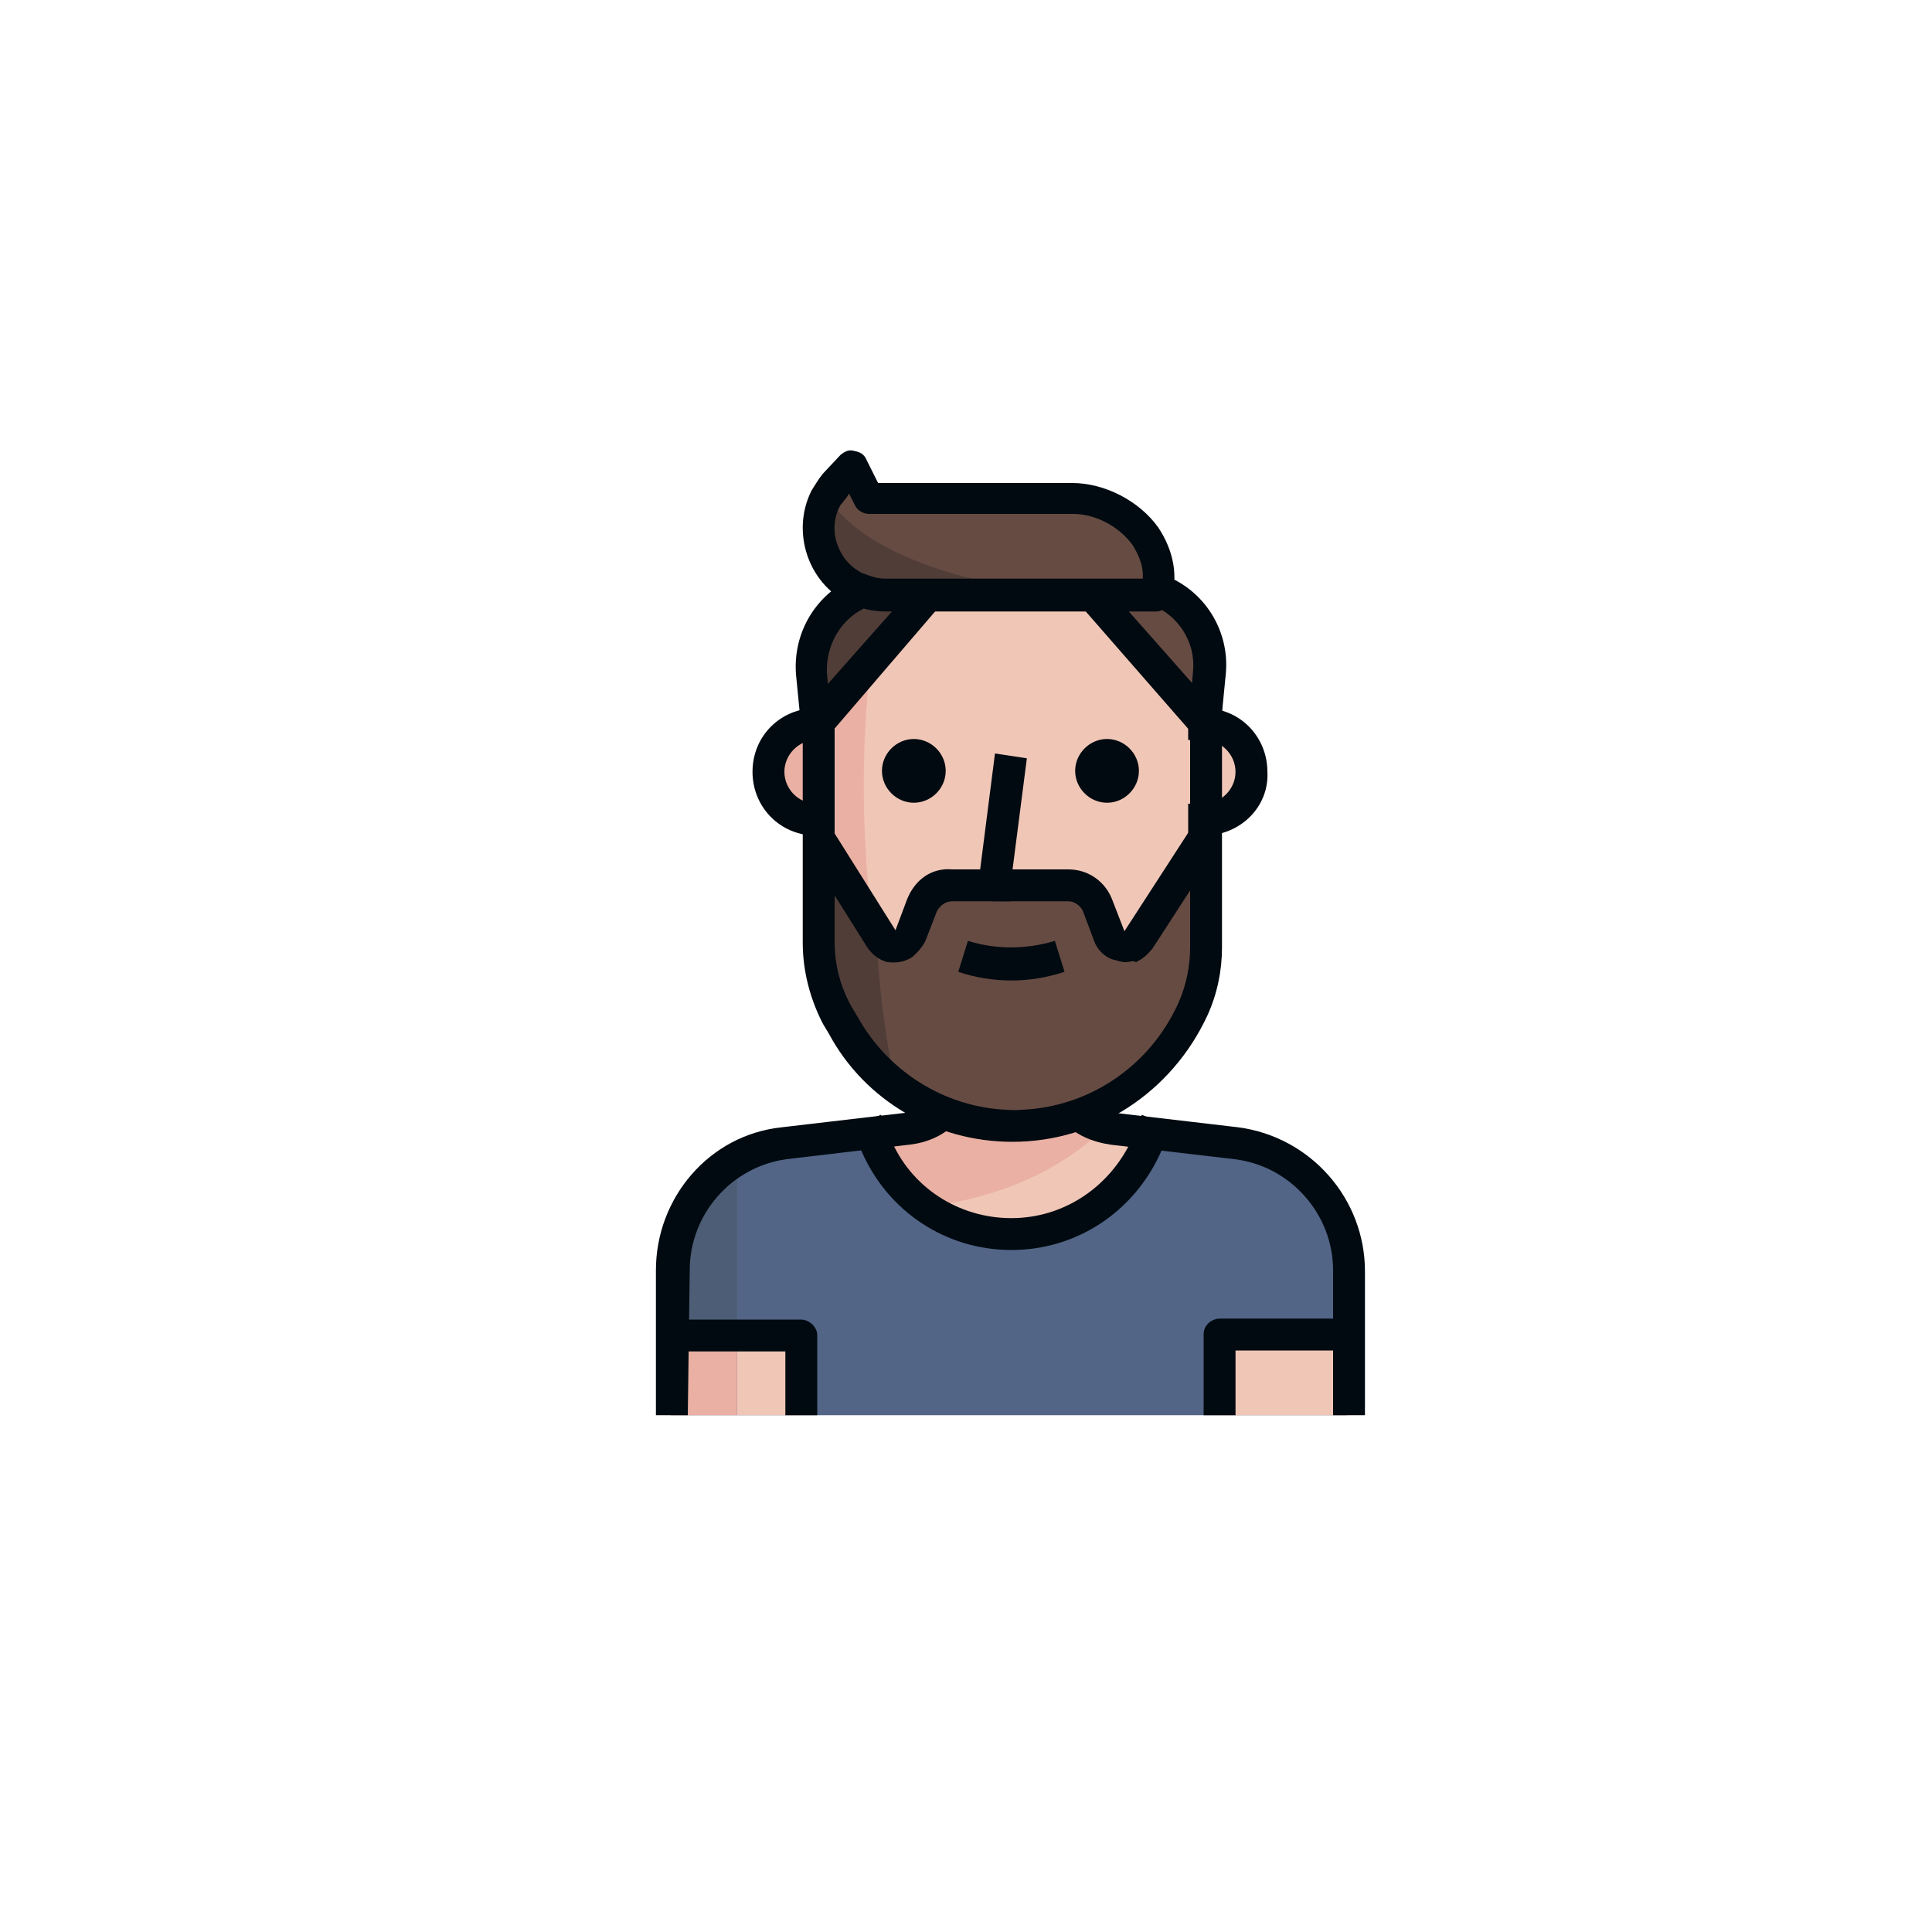 <?xml version="1.0" encoding="utf-8"?>
<!-- Generator: Adobe Illustrator 21.0.0, SVG Export Plug-In . SVG Version: 6.00 Build 0)  -->
<svg version="1.1" id="Layer_1" xmlns="http://www.w3.org/2000/svg" xmlns:xlink="http://www.w3.org/1999/xlink" x="0px" y="0px"
	 viewBox="0 0 200 200" style="enable-background:new 0 0 200 200;" xml:space="preserve">
<style type="text/css">
	.st0{fill:#F0C6B7;}
	.st1{fill:#EAB0A3;}
	.st2{fill:#526587;}
	.st3{fill:#664B43;}
	.st4{fill:#503D38;}
	.st5{fill:#4D5D76;}
	.st6{fill:#000A10;}
	.st7{clip-path:url(#SVGID_2_);fill:#000A10;}
	.st8{clip-path:url(#SVGID_4_);fill:#000A10;}
</style>
<g>
	<g>
		<path class="st0" d="M124.6,74.8v23.4c0,2.2-0.5,4.4-1.3,6.3l0,0c-3.3,7.4-10.5,12-18.5,12l0,0c-7.4,0-14.1-4-17.7-10.3l-0.6-1
			c-1.4-2.2-2-5-2-7.5V75l11.7-13.4h16.6L124.6,74.8L124.6,74.8z"/>
		<path class="st1" d="M90.1,68.7L84.7,75v22.7c0,2.7,0.6,5.2,2,7.5l0.6,1c1.4,2.4,3.2,4.5,5.2,6.1C91.3,101.5,88,88.2,90.1,68.7
			L90.1,68.7z"/>
		<path class="st0" d="M124.6,74.8H123v10h1.6c2.7,0,5-2.2,5-5C129.6,77.1,127.5,74.8,124.6,74.8L124.6,74.8z"/>
		<path class="st1" d="M79.6,79.9c0,2.7,2.2,5,5,5h1.7V74.8h-1.7C81.9,74.8,79.6,77.1,79.6,79.9L79.6,79.9z"/>
		<path class="st0" d="M104.7,127.8c6,0,11.5-3.6,14-9.1l0.6-1.4l-3.9-0.5c-1.5-0.1-2.8-0.9-4-2H97.9c-1,1-2.5,1.8-4,2l-3.9,0.5
			l0.6,1.4C93.1,124.2,98.5,127.8,104.7,127.8L104.7,127.8z"/>
		<path class="st2" d="M128.1,118.3l-9-1l-0.6,1.3c-3.3,7.7-12.3,11.3-20,8c-3.6-1.5-6.5-4.3-8-8l-0.6-1.3l-9,1
			c-6.6,0.9-11.5,6.6-11.5,13.2v15h70v-15C139.6,124.9,134.7,119.2,128.1,118.3L128.1,118.3z"/>
		<path class="st3" d="M118.2,61.5H91.5c-1,0-2.1-0.3-3.2-0.8l0,0c-3.5-1.6-4.8-5.9-3-9.3c0.3-0.6,0.8-1.2,1.2-1.6l1.7-1.6l1.6,3.3
			H111c5.2,0,10.3,5.1,8.5,10.1L118.2,61.5L118.2,61.5z"/>
		<path class="st3" d="M119.7,61.5c3.5,1.2,5.7,4.5,5.4,8.2l-0.5,5.1l-11.7-13.4H119.7L119.7,61.5z"/>
		<path class="st4" d="M96.3,61.5L84.6,74.8l-0.5-5.1c-0.3-3.6,2.5-6.6,5.4-8.2H96.3L96.3,61.5z"/>
		<path class="st3" d="M118,97c-0.5,0.8-1.5,1-2.2,0.5c-0.3-0.1-0.6-0.5-0.6-0.8l-1.2-3.1c-0.5-1.4-1.8-2.1-3.1-2.1h-12
			c-1.4,0-2.7,0.9-3.2,2.1l-1.2,3.1c-0.3,0.9-1.3,1.4-2.1,0.9c-0.3-0.2-0.6-0.3-0.8-0.6L85,85.9v11.5c0,2.7,0.6,5.2,2,7.5l0.6,1
			c5.4,9.8,17.7,13.2,27.4,7.8c3.8-2.1,6.9-5.4,8.5-9.5l0,0c0.9-2,1.3-4,1.3-6.3V86.5L118,97L118,97z"/>
		<path class="st4" d="M84.6,85.9v11.5c0,2.7,0.6,5.2,2,7.5l0.6,1c1.4,2.4,3.3,4.7,5.5,6.3c-1.2-5.4-1.8-10.8-2-16.2L84.6,85.9
			L84.6,85.9z"/>
		<path class="st4" d="M85.6,51.1c-2,3.3-0.9,7.5,2.4,9.5c1,0.6,2.2,0.9,3.5,0.9h18.1C94.6,59.8,87.3,54.9,85.6,51.1L85.6,51.1z"/>
		<polygon class="st0" points="76.3,138.3 82.9,138.3 82.9,146.5 76.3,146.5 		"/>
		<polygon class="st1" points="69.6,138.3 76.3,138.3 76.3,146.5 69.6,146.5 		"/>
		<polygon class="st0" points="126.3,138.3 139.6,138.3 139.6,146.5 126.3,146.5 		"/>
		<path class="st1" d="M111.3,114.9H97.9c-1,1-2.5,1.8-4,2l-3.9,0.5l0.6,1.3c1,2.5,2.9,4.7,5,6.3c4.4-0.6,12.5-2.1,18.9-8.4
			C113.5,116.1,112.3,115.5,111.3,114.9L111.3,114.9z"/>
		<path class="st5" d="M76.3,121c-4,1.4-6.6,5.2-6.6,9.5v7.8h6.6V121L76.3,121z"/>
		<path class="st6" d="M94.6,76.5c1.8,0,3.3,1.5,3.3,3.3s-1.5,3.3-3.3,3.3s-3.3-1.5-3.3-3.3S92.8,76.5,94.6,76.5L94.6,76.5z"/>
		<path class="st6" d="M114.6,76.5c1.8,0,3.3,1.5,3.3,3.3s-1.5,3.3-3.3,3.3s-3.3-1.5-3.3-3.3S112.8,76.5,114.6,76.5L114.6,76.5z"/>
		<path class="st6" d="M104.7,93.3H103c-0.5,0-0.9-0.1-1.2-0.6c-0.3-0.3-0.5-0.9-0.5-1.4L103,78l3.3,0.5l-1.7,13.2V93.3L104.7,93.3z
			"/>
		<path class="st6" d="M124.6,86.5H123v-3.3h1.6c1.8,0,3.3-1.5,3.3-3.3s-1.5-3.3-3.3-3.3H123v-3.3h1.6c3.8,0,6.6,3,6.6,6.6
			C131.4,83.5,128.4,86.5,124.6,86.5L124.6,86.5z"/>
		<path class="st6" d="M86.2,86.5h-1.7c-3.8,0-6.6-3-6.6-6.6c0-3.8,3-6.6,6.6-6.6h1.7v3.3h-1.7c-1.8,0-3.3,1.5-3.3,3.3
			s1.5,3.3,3.3,3.3h1.7V86.5L86.2,86.5z"/>
		<path class="st6" d="M104.8,118.2c-8,0-15.3-4.3-19-11.2l-0.6-1c-1.3-2.5-2.1-5.4-2.1-8.4V73.2h3.3v24.3c0,2.4,0.6,4.7,1.8,6.8
			l0.6,1c3.3,5.9,9.5,9.6,16.2,9.6c7.4,0,14-4.4,17-11.1c0.8-1.8,1.2-3.8,1.2-5.7V73h3.3v25.1c0,2.4-0.5,4.8-1.5,7
			C121.3,113.1,113.5,118.2,104.8,118.2L104.8,118.2z"/>
		<path class="st6" d="M104.7,101.5c-1.8,0-3.8-0.3-5.5-0.9l1-3.2c2.9,0.9,6,0.9,9,0l1,3.2C108.4,101.2,106.5,101.5,104.7,101.5
			L104.7,101.5z"/>
		<g>
			<g>
				<g>
					<g>
						<defs>
							<rect id="SVGID_1_" x="67.9" y="46.5" width="73.4" height="100"/>
						</defs>
						<clipPath id="SVGID_2_">
							<use xlink:href="#SVGID_1_"  style="overflow:visible;"/>
						</clipPath>
						<path class="st7" d="M116.5,99.6c-0.5,0-0.9-0.2-1.4-0.3c-0.8-0.3-1.5-1-1.8-1.8l-1.2-3.2c-0.3-0.6-0.9-1-1.5-1h-12
							c-0.8,0-1.3,0.5-1.6,1l-1.2,3.1c-0.3,0.6-0.8,1.2-1.4,1.7c-0.8,0.5-1.6,0.6-2.5,0.5c-0.9-0.2-1.6-0.8-2.1-1.5l-6.6-10.5
							l2.9-1.8l6.6,10.5l1.2-3.2c0.8-2,2.5-3.3,4.7-3.1h12c2.1,0,3.9,1.3,4.6,3.3l1.2,3.1l6.8-10.5l2.9,1.8l-6.8,10.5
							c-0.5,0.6-0.9,1-1.7,1.4C117.3,99.4,117,99.6,116.5,99.6L116.5,99.6z"/>
					</g>
				</g>
			</g>
			<g>
				<g>
					<g>
						<defs>
							<rect id="SVGID_3_" x="67.9" y="46.5" width="73.4" height="100"/>
						</defs>
						<clipPath id="SVGID_4_">
							<use xlink:href="#SVGID_3_"  style="overflow:visible;"/>
						</clipPath>
						<path class="st8" d="M87.9,51.1c-0.3,0.5-0.6,0.8-0.9,1.2c-1.4,2.5-0.3,5.7,2.2,7c0.8,0.3,1.5,0.6,2.4,0.6h26.7
							c0.1-1.5-0.6-2.7-1-3.4c-1.4-2-3.9-3.3-6.2-3.3H90c-0.6,0-1.2-0.3-1.5-0.9L87.9,51.1L87.9,51.1z M119.7,63.3h-28
							c-1.3,0-2.7-0.3-3.9-0.9c-4.2-2.1-5.9-7.4-3.8-11.6c0.5-0.8,0.9-1.5,1.5-2.1l1.5-1.6c0.5-0.4,0.9-0.6,1.5-0.4
							c0.6,0.1,1,0.4,1.2,0.9l1.2,2.4H111c3.3,0,6.9,1.8,8.9,4.6c1.6,2.4,2.1,5.1,1.3,7.5C121,62.7,120.4,63.3,119.7,63.3
							L119.7,63.3z"/>
					</g>
				</g>
			</g>
		</g>
		<path class="st6" d="M124.6,76.5c-0.5,0-0.9-0.1-1.2-0.6l-11.7-13.4l2.5-2.2l9.2,10.4l0.1-1.2c0.3-3-1.5-5.8-4.3-6.9l1.2-3.1
			c4.2,1.5,6.9,5.7,6.5,10.2l-0.5,5.1c0,0.6-0.5,1.2-1.2,1.5C124.9,76.5,124.8,76.5,124.6,76.5L124.6,76.5z"/>
		<path class="st6" d="M84.6,76.5c-0.2,0-0.3,0-0.5-0.1c-0.6-0.2-1-0.8-1.2-1.5l-0.5-5.1c-0.3-4.1,1.8-7.9,5.5-9.8l1.5,3
			c-2.4,1.2-3.9,3.8-3.8,6.6l0.1,1.2l9.2-10.4l2.5,2.2L85.9,76C85.6,76.3,85.2,76.5,84.6,76.5L84.6,76.5z"/>
		<path class="st6" d="M71.2,146.5h-3.3v-15c0-7.5,5.5-14,13-14.8l12.8-1.5c1.2-0.2,2.2-0.6,3-1.5l2.4,2.4c-1.3,1.4-3.1,2.2-5,2.4
			L81.4,120c-5.7,0.8-10,5.7-10,11.5L71.2,146.5L71.2,146.5z"/>
		<path class="st6" d="M104.7,129.4L104.7,129.4c-6.8,0-12.8-4-15.5-10.2l-1-2.5l3-1.3l1,2.5c2.1,5,7,8.2,12.5,8.2l0,0
			c5.4,0,10.2-3.2,12.5-8.2l1-2.5l3,1.3l-1,2.5C117.4,125.5,111.4,129.4,104.7,129.4L104.7,129.4z"/>
		<path class="st6" d="M84.6,146.5h-3.3v-6.6H69.6v-3.3h13.3c0.9,0,1.7,0.8,1.7,1.6V146.5L84.6,146.5z"/>
		<path class="st6" d="M141.3,146.5H138v-15c0-5.8-4.4-10.8-10.2-11.5l-12.8-1.5c-2-0.3-3.6-1-5-2.4l2.4-2.4c0.8,0.8,2,1.4,3,1.5
			l12.8,1.5c7.5,1,13.1,7.4,13.1,14.9V146.5L141.3,146.5z"/>
		<path class="st6" d="M127.9,146.5h-3.3v-8.4c0-0.9,0.8-1.6,1.7-1.6h13.3v3.3h-11.7V146.5L127.9,146.5z"/>
	</g>
</g>
</svg>
